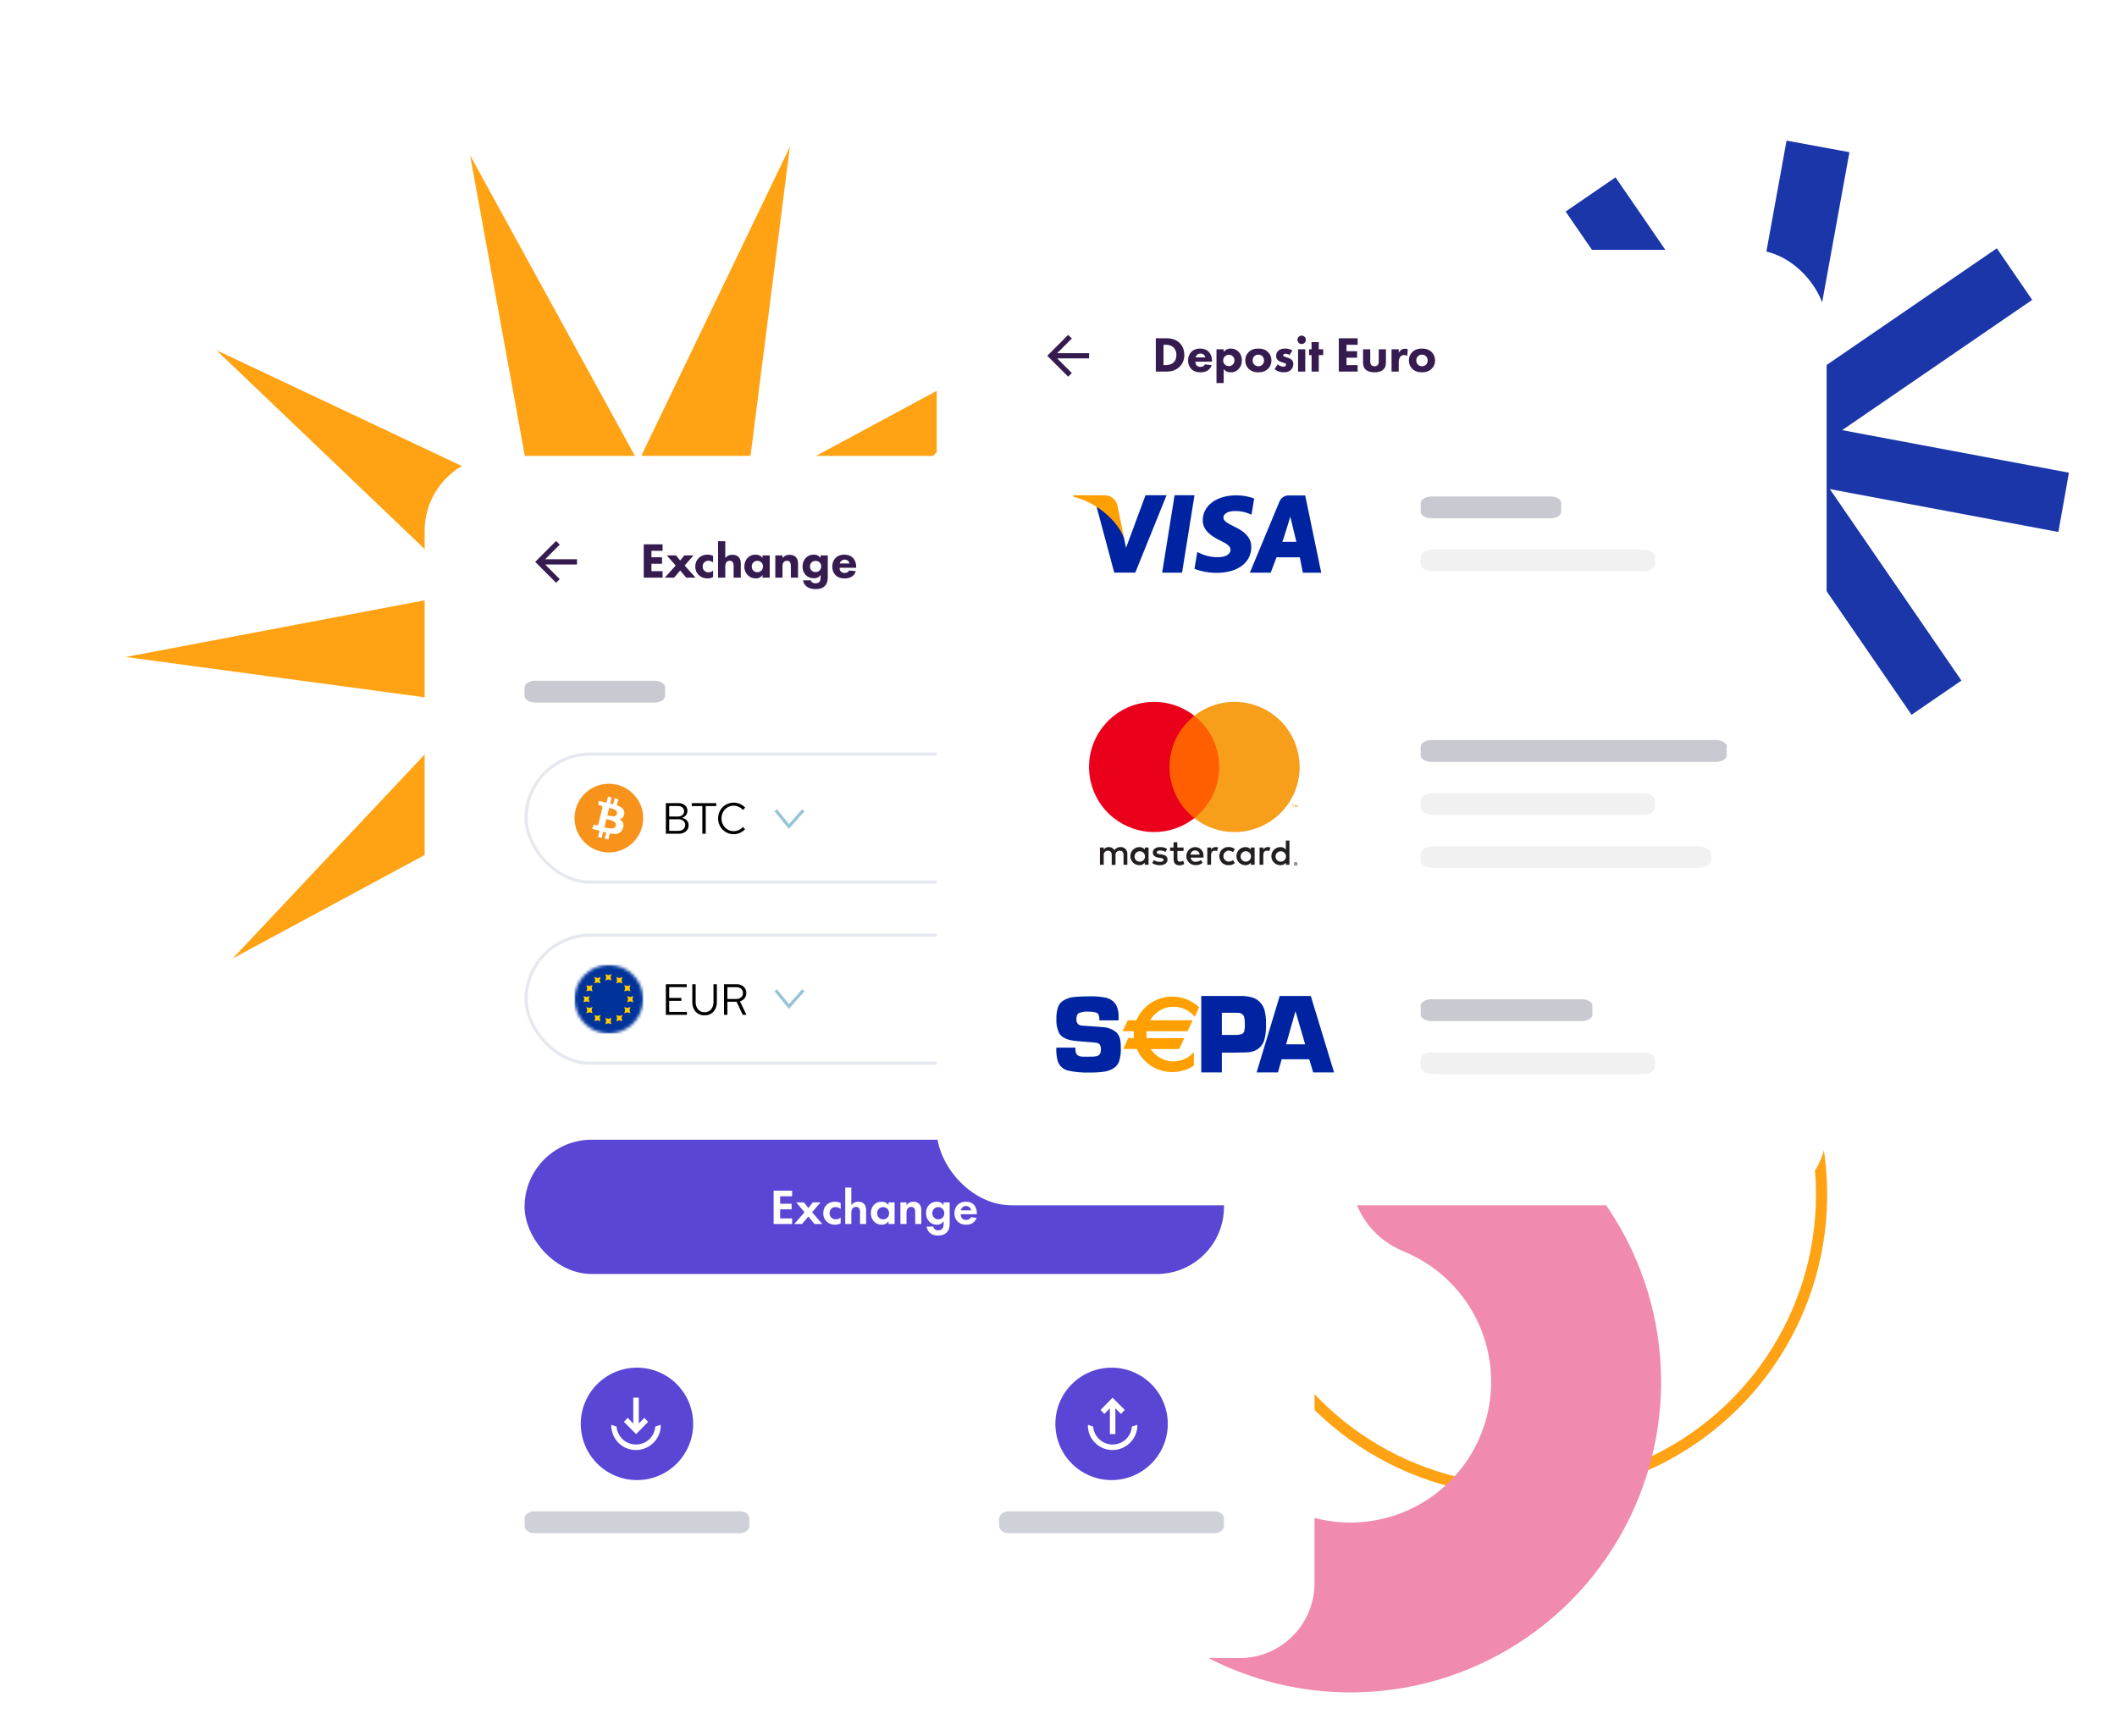 <svg width="678" height="556" viewBox="0 0 678 556" fill="none" xmlns="http://www.w3.org/2000/svg">
<path d="M392.019 382.189C391.941 401.289 397.528 419.984 408.074 435.91C418.62 451.835 433.651 464.276 451.267 471.66C468.883 479.044 488.292 481.038 507.042 477.392C525.791 473.745 543.038 464.621 556.603 451.173C570.167 437.726 579.44 420.558 583.248 401.84C587.056 383.123 585.229 363.697 577.997 346.018C570.766 328.339 558.455 313.201 542.621 302.519C526.787 291.836 508.141 286.088 489.041 286.001C476.354 285.945 463.781 288.389 452.039 293.193C440.297 297.997 429.616 305.067 420.607 313.999C411.597 322.931 404.435 333.55 399.53 345.25C394.625 356.95 392.073 369.502 392.019 382.189ZM581.594 382.954C581.521 401.349 575.994 419.309 565.714 434.563C555.433 449.817 540.86 461.679 523.837 468.651C506.814 475.622 488.106 477.389 470.079 473.727C452.052 470.066 435.516 461.141 422.562 448.082C409.607 435.022 400.816 418.414 397.301 400.358C393.785 382.302 395.703 363.609 402.812 346.644C409.92 329.678 421.9 315.201 437.237 305.044C452.573 294.887 470.578 289.506 488.972 289.581C513.636 289.682 537.25 299.576 554.619 317.087C571.989 334.597 581.692 358.29 581.594 382.954Z" fill="#FFA214"/>
<path d="M531.99 442.506C531.988 422.72 526.091 403.384 515.051 386.964C504.011 370.545 488.328 357.788 470.005 350.322C465.87 348.63 461.381 347.982 456.936 348.437C452.491 348.891 448.227 350.433 444.519 352.926C440.811 355.419 437.775 358.788 435.678 362.733C433.581 366.678 432.487 371.08 432.495 375.548C432.492 380.955 434.103 386.241 437.121 390.727C440.14 395.214 444.429 398.698 449.439 400.732C457.017 403.811 463.615 408.892 468.527 415.433C473.438 421.973 476.479 429.727 477.322 437.862C478.165 445.998 476.779 454.21 473.314 461.619C469.848 469.028 464.432 475.354 457.647 479.921C450.861 484.488 442.961 487.124 434.792 487.546C426.624 487.967 418.495 486.159 411.275 482.315C404.055 478.471 398.017 472.736 393.806 465.724C389.596 458.711 387.372 450.686 387.373 442.506L333 442.506C333 468.894 343.482 494.201 362.141 512.86C380.8 531.519 406.107 542.001 432.495 542.001C458.882 542.001 484.189 531.519 502.848 512.86C521.507 494.201 531.99 468.894 531.99 442.506Z" fill="#F08AAF"/>
<path d="M252.977 47.001L238.815 158.141L337.444 104.989L260.66 186.579L371.694 201.55L261.617 222.426L342.646 299.803L241.322 251.99L261.395 362.216L207.525 263.977L158.975 364.951L173.137 253.811L74.508 306.963L151.292 225.373L40.258 210.402L150.335 189.526L69.306 112.15L170.63 159.962L150.557 49.736L204.427 147.975L252.977 47.001Z" fill="#FFA214"/>
<path d="M592.31 48.739L572.174 45.031L537.281 236.899L557.417 240.607L592.31 48.739Z" fill="#1A36A9"/>
<path d="M662.607 151.383L470.416 115.337L467.031 134.32L659.222 170.366L662.607 151.383Z" fill="#1A36A9"/>
<path d="M639.508 79.526L478.706 189.756L490.038 206.262L650.84 96.031L639.508 79.526Z" fill="#1A36A9"/>
<path d="M517.391 56.792L501.416 67.748L612.203 228.91L628.178 217.955L517.391 56.792Z" fill="#1A36A9"/>
<g filter="url(#filter0_d_107_646)">
<rect x="136" y="146" width="285" height="385" rx="24" fill="white"/>
</g>
<mask id="mask0_107_646" style="mask-type:luminance" maskUnits="userSpaceOnUse" x="168" y="170" width="20" height="20">
<path d="M188 170H168V190H188V170Z" fill="white"/>
</mask>
<g mask="url(#mask0_107_646)">
<path fill-rule="evenodd" clip-rule="evenodd" d="M184.801 179.102H174.584L179.274 174.412L178.101 173.239L171.401 179.939L178.101 186.639L179.274 185.466L174.584 180.776H184.801V179.102Z" fill="#351B4F"/>
</g>
<path opacity="0.5" d="M209.538 218H171.462C169.55 218 168 218.94 168 220.1V222.9C168 224.06 169.55 225 171.462 225H209.538C211.45 225 213 224.06 213 222.9V220.1C213 218.94 211.45 218 209.538 218Z" fill="#9497A4"/>
<path d="M212.2 174.328V176.408H208.632V178.472H212.024V180.552H208.632V182.92H212.2V185H206.168V174.328H212.2ZM212.907 185L216.395 181.112L213.563 177.864H216.507L217.835 179.512L219.163 177.864H222.107L219.275 181.112L222.763 185H219.787L217.835 182.696L215.883 185H212.907ZM228.381 178.024V180.12C227.944 179.757 227.442 179.576 226.877 179.576C226.344 179.576 225.906 179.747 225.565 180.088C225.213 180.44 225.037 180.888 225.037 181.432C225.037 181.944 225.197 182.371 225.517 182.712C225.869 183.096 226.333 183.288 226.909 183.288C227.453 183.288 227.944 183.101 228.381 182.728V184.808C227.858 185.096 227.25 185.24 226.557 185.24C225.448 185.24 224.525 184.883 223.789 184.168C223.042 183.443 222.669 182.536 222.669 181.448C222.669 180.317 223.064 179.379 223.853 178.632C224.568 177.96 225.474 177.624 226.573 177.624C227.213 177.624 227.816 177.757 228.381 178.024ZM229.976 185V173.336H232.28V178.712C232.546 178.381 232.834 178.136 233.144 177.976C233.528 177.773 233.992 177.672 234.536 177.672C235.41 177.672 236.082 177.912 236.552 178.392C237.021 178.861 237.256 179.555 237.256 180.472V185H234.952V181.336C234.952 180.632 234.824 180.157 234.568 179.912C234.354 179.699 234.056 179.592 233.672 179.592C233.298 179.592 232.994 179.709 232.76 179.944C232.44 180.253 232.28 180.749 232.28 181.432V185H229.976ZM244.212 178.664V177.864H246.516V185H244.212V184.136C243.732 184.872 243.028 185.24 242.1 185.24C241.001 185.24 240.11 184.877 239.428 184.152C238.734 183.416 238.388 182.525 238.388 181.48C238.388 180.296 238.756 179.336 239.492 178.6C240.142 177.949 240.969 177.624 241.972 177.624C242.953 177.624 243.7 177.971 244.212 178.664ZM242.548 179.608C242.046 179.608 241.625 179.779 241.284 180.12C240.932 180.472 240.756 180.904 240.756 181.416C240.756 181.928 240.916 182.355 241.236 182.696C241.588 183.069 242.041 183.256 242.596 183.256C243.065 183.256 243.465 183.091 243.796 182.76C244.169 182.408 244.356 181.96 244.356 181.416C244.356 180.872 244.18 180.435 243.828 180.104C243.486 179.773 243.06 179.608 242.548 179.608ZM248.302 185V177.864H250.606V178.712C251.15 178.019 251.886 177.672 252.814 177.672C253.7 177.672 254.382 177.912 254.862 178.392C255.342 178.872 255.582 179.571 255.582 180.488V185H253.278V181.336C253.278 180.643 253.15 180.168 252.894 179.912C252.681 179.699 252.388 179.592 252.014 179.592C251.609 179.592 251.289 179.72 251.054 179.976C250.756 180.275 250.606 180.728 250.606 181.336V185H248.302ZM262.804 178.696V177.864H265.108V184.568C265.108 184.995 265.092 185.347 265.06 185.624C265.039 185.912 264.959 186.243 264.82 186.616C264.682 187 264.484 187.331 264.228 187.608C263.567 188.312 262.564 188.664 261.22 188.664C259.94 188.664 258.948 188.36 258.244 187.752C257.668 187.261 257.311 186.632 257.172 185.864H259.684C259.759 186.152 259.93 186.387 260.196 186.568C260.442 186.728 260.772 186.808 261.188 186.808C261.668 186.808 262.052 186.68 262.34 186.424C262.65 186.125 262.804 185.629 262.804 184.936V184.12C262.367 184.835 261.658 185.192 260.676 185.192C259.61 185.192 258.74 184.856 258.068 184.184C257.375 183.469 257.028 182.573 257.028 181.496C257.028 180.323 257.38 179.373 258.084 178.648C258.746 177.965 259.61 177.624 260.676 177.624C261.615 177.624 262.324 177.981 262.804 178.696ZM261.204 179.624C260.692 179.624 260.271 179.779 259.94 180.088C259.578 180.429 259.396 180.872 259.396 181.416C259.396 181.917 259.562 182.344 259.892 182.696C260.212 183.037 260.644 183.208 261.188 183.208C261.69 183.208 262.106 183.053 262.436 182.744C262.81 182.392 262.996 181.939 262.996 181.384C262.996 180.851 262.815 180.413 262.452 180.072C262.122 179.773 261.706 179.624 261.204 179.624ZM268.96 180.456H272.08C271.995 180.115 271.84 179.837 271.616 179.624C271.328 179.357 270.965 179.224 270.528 179.224C270.059 179.224 269.669 179.379 269.36 179.688C269.147 179.912 269.013 180.168 268.96 180.456ZM274.208 181.592V181.832H268.88C268.88 182.323 269.024 182.728 269.312 183.048C269.589 183.347 269.984 183.496 270.496 183.496C270.88 183.496 271.189 183.427 271.424 183.288C271.605 183.192 271.771 182.995 271.92 182.696L274.096 182.92C273.851 183.699 273.392 184.296 272.72 184.712C272.133 185.064 271.381 185.24 270.464 185.24C269.248 185.24 268.299 184.899 267.616 184.216C266.901 183.501 266.544 182.584 266.544 181.464C266.544 180.333 266.907 179.395 267.632 178.648C268.315 177.965 269.227 177.624 270.368 177.624C271.573 177.624 272.517 177.981 273.2 178.696C273.872 179.411 274.208 180.376 274.208 181.592Z" fill="#351B4F"/>
<path d="M213.246 257.2H217.208C217.983 257.16 218.746 257.401 219.357 257.879C219.62 258.1 219.828 258.379 219.967 258.693C220.106 259.007 220.171 259.349 220.157 259.692C220.167 260.195 220.001 260.685 219.688 261.078C219.363 261.476 218.922 261.764 218.426 261.9C219.015 262.019 219.553 262.317 219.966 262.754C220.348 263.171 220.554 263.719 220.54 264.284C220.552 264.657 220.48 265.027 220.329 265.368C220.177 265.709 219.95 266.011 219.665 266.251C219.014 266.773 218.195 267.04 217.362 267H213.246V257.2ZM217.124 258.124H214.324V261.484H217.124C217.638 261.509 218.144 261.344 218.545 261.022C218.722 260.873 218.862 260.685 218.955 260.473C219.049 260.261 219.093 260.031 219.084 259.8C219.092 259.569 219.048 259.34 218.954 259.129C218.861 258.918 218.721 258.731 218.545 258.582C218.143 258.261 217.638 258.098 217.124 258.124ZM217.25 266.076C217.828 266.106 218.396 265.924 218.85 265.565C219.046 265.4 219.202 265.193 219.306 264.959C219.41 264.725 219.459 264.47 219.45 264.214C219.459 263.959 219.41 263.705 219.306 263.473C219.202 263.24 219.046 263.034 218.85 262.87C218.394 262.516 217.826 262.339 217.25 262.37H214.324V266.08L217.25 266.076ZM221.55 258.152V257.2H229.39V258.152H226.014V267H224.936V258.152H221.55ZM234.988 266.174C235.548 266.174 236.102 266.055 236.612 265.824C237.122 265.6 237.573 265.26 237.928 264.83L238.628 265.544C238.161 266.051 237.593 266.456 236.962 266.734C236.332 267.013 235.651 267.156 234.962 267.154C234.286 267.159 233.616 267.022 232.995 266.754C232.403 266.501 231.865 266.135 231.413 265.676C230.964 265.215 230.607 264.672 230.363 264.076C230.103 263.45 229.972 262.778 229.976 262.1C229.972 261.421 230.103 260.747 230.361 260.119C230.604 259.518 230.964 258.971 231.418 258.509C231.871 258.053 232.408 257.689 233 257.438C233.619 257.174 234.287 257.041 234.96 257.046C235.662 257.043 236.356 257.186 237 257.466C237.631 257.737 238.195 258.143 238.652 258.656L237.938 259.398C237.572 258.967 237.115 258.623 236.6 258.39C236.087 258.152 235.528 258.027 234.962 258.026C234.432 258.022 233.907 258.129 233.422 258.341C232.958 258.543 232.539 258.836 232.19 259.202C231.836 259.579 231.557 260.019 231.369 260.5C231.167 261.009 231.065 261.552 231.069 262.1C231.065 262.648 231.167 263.191 231.369 263.7C231.557 264.182 231.835 264.623 232.188 265C232.539 265.368 232.96 265.661 233.427 265.861C233.92 266.073 234.452 266.179 234.988 266.174Z" fill="black"/>
<path d="M195 273C201.075 273 206 268.075 206 262C206 255.925 201.075 251 195 251C188.925 251 184 255.925 184 262C184 268.075 188.925 273 195 273Z" fill="#F7931A"/>
<path d="M194.833 268.858L193.65 268.558L194.132 266.608C193.791 266.523 193.483 266.443 193.189 266.362L192.703 268.32L191.521 268.02L192.008 266.036L191.872 266.001L191.708 265.958H191.701L191.601 265.932C191.457 265.894 191.309 265.855 191.162 265.819L189.622 265.432L190.209 264.069L190.244 264.078C190.89 264.25 191.044 264.286 191.067 264.286C191.109 264.3 191.153 264.308 191.198 264.308C191.289 264.308 191.379 264.279 191.452 264.225C191.526 264.171 191.581 264.095 191.609 264.008L192.383 260.885L192.508 260.917C192.469 260.901 192.429 260.888 192.388 260.877L192.94 258.647C192.956 258.482 192.908 258.318 192.805 258.188C192.702 258.059 192.552 257.975 192.388 257.954C192.388 257.939 191.824 257.807 191.528 257.739L191.843 256.466L193.475 256.876V256.882C193.675 256.934 193.875 256.982 194.075 257.028L194.229 257.064L194.715 255.108L195.897 255.408L195.421 257.326L195.507 257.345L195.538 257.352C195.812 257.416 196.095 257.481 196.369 257.552L196.841 255.652L198.025 255.952L197.54 257.909C199.34 258.535 200.098 259.409 199.913 260.649C199.889 261.066 199.728 261.464 199.455 261.78C199.182 262.096 198.812 262.313 198.403 262.397C198.898 262.62 199.299 263.009 199.537 263.497C199.752 264.078 199.735 264.719 199.49 265.287C199.33 265.845 198.98 266.329 198.499 266.654C198.019 266.979 197.439 267.125 196.862 267.066C196.342 267.057 195.824 267 195.315 266.895L194.825 268.87L194.833 268.858ZM194.224 262.311L193.574 264.933L193.806 264.994C194.442 265.185 195.098 265.298 195.761 265.329C196.583 265.329 197.073 265.035 197.216 264.454C197.256 264.312 197.267 264.164 197.247 264.018C197.227 263.871 197.177 263.731 197.101 263.605C196.642 262.856 195.257 262.545 194.513 262.377C194.402 262.353 194.304 262.331 194.224 262.311ZM195.11 258.732L194.521 261.11L194.715 261.161C195.227 261.318 195.757 261.409 196.292 261.433C197.014 261.433 197.449 261.158 197.583 260.616C197.621 260.483 197.631 260.343 197.613 260.205C197.595 260.067 197.548 259.935 197.477 259.816C197.083 259.176 195.957 258.926 195.352 258.792C195.258 258.767 195.177 258.749 195.11 258.732Z" fill="white"/>
<path d="M257.279 259.5L252.67 264.684L248.423 259.5" stroke="#97C5D3"/>
<rect x="168.5" y="241.5" width="223" height="41" rx="20.5" stroke="#E6E8F0"/>
<rect x="168.5" y="299.5" width="223" height="41" rx="20.5" stroke="#E6E8F0"/>
<path d="M213.246 325V315.2H219.938V316.138H214.324V319.582H218.216V320.52H214.324V324.062H219.994V325H213.246ZM229.584 320.856C229.642 321.998 229.259 323.118 228.513 323.985C228.149 324.375 227.704 324.682 227.21 324.883C226.715 325.085 226.183 325.178 225.65 325.154C225.116 325.179 224.583 325.088 224.088 324.888C223.592 324.687 223.146 324.381 222.78 323.992C222.036 323.122 221.656 321.999 221.716 320.856V315.2H222.794V320.856C222.751 321.726 223.028 322.583 223.571 323.264C223.826 323.563 224.146 323.8 224.506 323.958C224.866 324.115 225.257 324.189 225.65 324.174C226.043 324.189 226.434 324.115 226.794 323.958C227.154 323.8 227.474 323.563 227.729 323.264C228.272 322.583 228.549 321.726 228.506 320.856V315.2H229.584V320.856ZM231.88 325V315.2H235.9C236.726 315.162 237.536 315.443 238.161 315.984C238.444 316.242 238.668 316.558 238.817 316.911C238.966 317.264 239.036 317.645 239.022 318.028C239.034 318.632 238.838 319.223 238.467 319.7C238.089 320.178 237.565 320.519 236.976 320.673L239.062 325H237.872L235.884 320.814H232.958V325H231.88ZM235.814 316.152H232.958V319.918H235.814C236.376 319.946 236.929 319.761 237.361 319.4C237.552 319.23 237.703 319.021 237.803 318.786C237.904 318.551 237.951 318.297 237.942 318.042C237.952 317.785 237.905 317.528 237.805 317.291C237.704 317.054 237.553 316.842 237.361 316.67C236.929 316.309 236.376 316.124 235.814 316.152Z" fill="black"/>
<path d="M257.279 317.15L252.67 322.334L248.423 317.15" stroke="#97C5D3"/>
<mask id="mask1_107_646" style="mask-type:luminance" maskUnits="userSpaceOnUse" x="184" y="309" width="22" height="22">
<path d="M195 331C201.075 331 206 326.075 206 320C206 313.925 201.075 309 195 309C188.925 309 184 313.925 184 320C184 326.075 188.925 331 195 331Z" fill="white"/>
</mask>
<g mask="url(#mask1_107_646)">
<path d="M206 309H184V331H206V309Z" fill="url(#paint0_linear_107_646)"/>
<path d="M206 309H184V331H206V309Z" fill="url(#paint1_linear_107_646)"/>
<path d="M194.85 313.687L193.862 313.974L194.149 312.986L193.862 311.998L194.85 312.285L195.838 311.998L195.551 312.986L195.838 313.974L194.85 313.687ZM194.85 327.694L193.862 327.981L194.149 326.994L193.862 326.006L194.85 326.293L195.838 326.006L195.551 326.994L195.838 327.981L194.85 327.694ZM201.85 320.694L200.862 320.981L201.149 319.993L200.862 319.005L201.85 319.292L202.837 319.005L202.55 319.993L202.837 320.981L201.85 320.694ZM187.843 320.694L186.855 320.981L187.142 319.993L186.855 319.005L187.843 319.292L188.831 319.005L188.544 319.993L188.831 320.981L187.843 320.694ZM200.912 317.194L199.924 317.481L200.211 316.493L199.924 315.505L200.912 315.792L201.9 315.505L201.613 316.493L201.9 317.481L200.912 317.194ZM188.782 324.194L187.794 324.481L188.081 323.493L187.797 322.509L188.785 322.796L189.769 322.509L189.482 323.497L189.769 324.485L188.782 324.194ZM198.349 314.627L197.369 314.909L197.656 313.921L197.369 312.937L198.357 313.224L199.345 312.937L199.058 313.925L199.345 314.913L198.349 314.627ZM191.349 326.757L190.361 327.044L190.648 326.056L190.361 325.068L191.349 325.355L192.337 325.068L192.05 326.056L192.337 327.044L191.349 326.757ZM200.916 324.194L199.928 324.481L200.215 323.493L199.928 322.505L200.916 322.792L201.904 322.505L201.617 323.493L201.904 324.481L200.916 324.194ZM188.786 317.194L187.798 317.481L188.085 316.493L187.798 315.505L188.786 315.792L189.769 315.501L189.482 316.489L189.769 317.477L188.786 317.194ZM198.353 326.761L197.365 327.048L197.652 326.06L197.365 325.072L198.353 325.359L199.341 325.072L199.054 326.06L199.341 327.048L198.353 326.761ZM191.353 314.631L190.361 314.909L190.648 313.921L190.361 312.933L191.349 313.22L192.337 312.933L192.05 313.921L192.337 314.909L191.353 314.631Z" fill="url(#paint2_linear_107_646)"/>
</g>
<path opacity="0.2" d="M237 484H171C169.343 484 168 485.045 168 486.333V488.667C168 489.955 169.343 491 171 491H237C238.657 491 240 489.955 240 488.667V486.333C240 485.045 238.657 484 237 484Z" fill="#121B45"/>
<path opacity="0.2" d="M389 484H323C321.343 484 320 485.045 320 486.333V488.667C320 489.955 321.343 491 323 491H389C390.657 491 392 489.955 392 488.667V486.333C392 485.045 390.657 484 389 484Z" fill="#121B45"/>
<path d="M204 474C213.941 474 222 465.941 222 456C222 446.059 213.941 438 204 438C194.059 438 186 446.059 186 456C186 465.941 194.059 474 204 474Z" fill="#5946D5"/>
<mask id="mask2_107_646" style="mask-type:luminance" maskUnits="userSpaceOnUse" x="195" y="447" width="18" height="18">
<path d="M213 447H195V465H213V447Z" fill="white"/>
</mask>
<g mask="url(#mask2_107_646)">
<path d="M203.696 464.373C201.74 464.388 199.849 463.674 198.392 462.371C196.934 461.067 196.014 459.267 195.811 457.322C195.811 457.31 195.702 456.344 195.811 456.301L197.46 456.881C197.589 458.445 198.303 459.902 199.458 460.964C200.613 462.025 202.126 462.613 203.695 462.61C205.256 462.615 206.761 462.026 207.904 460.962C209.047 459.898 209.742 458.439 209.848 456.881L211.578 456.301C211.621 456.64 211.621 456.983 211.578 457.322C211.354 459.254 210.43 461.038 208.982 462.337C207.534 463.636 205.66 464.36 203.715 464.373H203.696ZM199.821 455.354L201.032 454.077L202.814 455.885V447.615H204.577V455.885L206.363 454.077L207.574 455.354L203.716 459.277L199.821 455.354Z" fill="white"/>
</g>
<path d="M356 474C365.941 474 374 465.941 374 456C374 446.059 365.941 438 356 438C346.059 438 338 446.059 338 456C338 465.941 346.059 474 356 474Z" fill="#5946D5"/>
<mask id="mask3_107_646" style="mask-type:luminance" maskUnits="userSpaceOnUse" x="347" y="447" width="18" height="18">
<path d="M365 447H347V465H365V447Z" fill="white"/>
</mask>
<g mask="url(#mask3_107_646)">
<path d="M356.335 464.373C354.379 464.388 352.488 463.674 351.031 462.371C349.573 461.067 348.653 459.267 348.45 457.322C348.45 457.31 348.341 456.344 348.45 456.301L350.099 456.881C350.228 458.445 350.942 459.902 352.097 460.964C353.252 462.025 354.765 462.613 356.334 462.61C357.895 462.615 359.4 462.026 360.543 460.962C361.686 459.898 362.381 458.439 362.487 456.881L364.217 456.301C364.26 456.64 364.26 456.983 364.217 457.322C363.993 459.254 363.069 461.038 361.621 462.337C360.173 463.636 358.299 464.36 356.354 464.373H356.335ZM355.454 459.273V451.008L353.671 452.815L352.46 451.538L356.315 447.615L360.215 451.538L359.002 452.815L357.216 451.008V459.278L355.454 459.273Z" fill="white"/>
</g>
<rect x="169" y="366" width="222" height="41" rx="20.5" fill="#5946D5"/>
<path d="M253.691 381.328V383.12H249.851V385.504H253.531V387.296H249.851V390.208H253.691V392H247.771V381.328H253.691ZM254.368 392L257.664 388.224L255.008 385.072H257.472L258.88 386.864L260.32 385.072H262.784L260.08 388.224L263.36 392H260.864L258.88 389.584L256.864 392H254.368ZM269.23 385.264V387.184C268.793 386.779 268.259 386.576 267.63 386.576C267.011 386.576 266.531 386.768 266.19 387.152C265.849 387.525 265.678 387.984 265.678 388.528C265.678 389.093 265.865 389.563 266.238 389.936C266.622 390.309 267.107 390.496 267.694 390.496C268.27 390.496 268.782 390.293 269.23 389.888V391.792C268.654 392.08 268.057 392.224 267.438 392.224C266.361 392.224 265.47 391.888 264.766 391.216C264.03 390.523 263.662 389.637 263.662 388.56C263.662 387.387 264.062 386.448 264.862 385.744C265.534 385.147 266.366 384.848 267.358 384.848C268.03 384.848 268.654 384.987 269.23 385.264ZM270.701 392V380.336H272.653V385.968C273.187 385.221 273.901 384.848 274.797 384.848C275.704 384.848 276.387 385.131 276.845 385.696C277.208 386.144 277.389 386.795 277.389 387.648V392H275.437V388.224C275.437 387.573 275.315 387.12 275.069 386.864C274.845 386.629 274.541 386.512 274.157 386.512C273.624 386.512 273.224 386.715 272.957 387.12C272.755 387.44 272.653 387.888 272.653 388.464V392H270.701ZM284.56 385.968V385.072H286.512V392H284.56V391.104C284.038 391.851 283.328 392.224 282.432 392.224C281.387 392.224 280.534 391.867 279.872 391.152C279.222 390.437 278.896 389.563 278.896 388.528C278.896 387.483 279.216 386.608 279.856 385.904C280.496 385.2 281.323 384.848 282.336 384.848C283.339 384.848 284.08 385.221 284.56 385.968ZM284.208 387.136C283.846 386.763 283.387 386.576 282.832 386.576C282.278 386.576 281.819 386.763 281.456 387.136C281.094 387.509 280.912 387.973 280.912 388.528C280.912 389.083 281.094 389.552 281.456 389.936C281.819 390.309 282.278 390.496 282.832 390.496C283.387 390.496 283.846 390.309 284.208 389.936C284.571 389.552 284.752 389.083 284.752 388.528C284.752 387.973 284.571 387.509 284.208 387.136ZM288.373 392V385.072H290.325V385.968C290.859 385.221 291.573 384.848 292.469 384.848C293.376 384.848 294.059 385.131 294.517 385.696C294.88 386.144 295.061 386.795 295.061 387.648V392H293.109V388.224C293.109 387.573 292.987 387.12 292.741 386.864C292.517 386.629 292.213 386.512 291.829 386.512C291.296 386.512 290.896 386.715 290.629 387.12C290.427 387.44 290.325 387.888 290.325 388.464V392H288.373ZM302.2 385.968V385.072H304.152V391.68C304.152 392.331 304.088 392.896 303.96 393.376C303.843 393.867 303.587 394.309 303.192 394.704C302.542 395.355 301.63 395.68 300.456 395.68C299.326 395.68 298.462 395.413 297.864 394.88C297.299 394.4 296.926 393.712 296.744 392.816H298.856C298.942 393.168 299.102 393.445 299.336 393.648C299.603 393.893 299.998 394.016 300.52 394.016C301 394.016 301.395 393.872 301.704 393.584C302.035 393.264 302.2 392.752 302.2 392.048V391.072C301.699 391.84 300.99 392.224 300.072 392.224C299.112 392.224 298.312 391.909 297.672 391.28C296.936 390.544 296.568 389.627 296.568 388.528C296.568 387.387 296.926 386.469 297.64 385.776C298.28 385.157 299.075 384.848 300.024 384.848C300.984 384.848 301.71 385.221 302.2 385.968ZM300.504 386.576C299.982 386.576 299.55 386.736 299.208 387.056C298.792 387.429 298.584 387.92 298.584 388.528C298.584 389.072 298.755 389.525 299.096 389.888C299.47 390.293 299.939 390.496 300.504 390.496C301.016 390.496 301.448 390.336 301.8 390.016C302.216 389.632 302.424 389.136 302.424 388.528C302.424 387.995 302.238 387.531 301.864 387.136C301.502 386.763 301.048 386.576 300.504 386.576ZM311.022 389.776L312.814 390.064C312.739 390.256 312.638 390.448 312.51 390.64C312.393 390.821 312.206 391.051 311.95 391.328C311.694 391.595 311.347 391.813 310.91 391.984C310.473 392.144 309.971 392.224 309.406 392.224C308.318 392.224 307.433 391.899 306.75 391.248C306.025 390.565 305.662 389.664 305.662 388.544C305.662 387.435 306.014 386.528 306.718 385.824C307.379 385.173 308.249 384.848 309.326 384.848C310.499 384.848 311.401 385.227 312.03 385.984C312.585 386.645 312.862 387.552 312.862 388.704V388.864H307.678C307.678 389.333 307.79 389.723 308.014 390.032C308.334 390.469 308.798 390.688 309.406 390.688C310.131 390.688 310.67 390.384 311.022 389.776ZM307.742 387.616H311.022C310.947 387.168 310.75 386.827 310.43 386.592C310.121 386.347 309.769 386.224 309.374 386.224C308.99 386.224 308.638 386.347 308.318 386.592C308.009 386.837 307.817 387.179 307.742 387.616Z" fill="white"/>
<rect x="169" y="366" width="222" height="41" rx="20.5" stroke="#5946D5" stroke-width="2"/>
<g filter="url(#filter1_d_107_646)">
<rect x="300" y="80" width="285" height="306" rx="24" fill="white"/>
</g>
<mask id="mask4_107_646" style="mask-type:luminance" maskUnits="userSpaceOnUse" x="332" y="104" width="20" height="20">
<path d="M352 104H332V124H352V104Z" fill="white"/>
</mask>
<g mask="url(#mask4_107_646)">
<path fill-rule="evenodd" clip-rule="evenodd" d="M348.801 113.102H338.584L343.274 108.412L342.101 107.239L335.401 113.939L342.101 120.639L343.274 119.466L338.584 114.776H348.801V113.102Z" fill="#351B4F"/>
</g>
<path opacity="0.5" d="M496.538 159H458.462C456.55 159 455 159.94 455 161.1V163.9C455 165.06 456.55 166 458.462 166H496.538C498.45 166 500 165.06 500 163.9V161.1C500 159.94 498.45 159 496.538 159Z" fill="#9497A4"/>
<path opacity="0.2" d="M526.311 176H458.689C456.651 176 455 177.045 455 178.333V180.667C455 181.955 456.651 183 458.689 183H526.311C528.349 183 530 181.955 530 180.667V178.333C530 177.045 528.349 176 526.311 176Z" fill="#BABBBF"/>
<path opacity="0.5" d="M549.541 237H458.459C456.549 237 455 237.94 455 239.1V241.9C455 243.06 456.549 244 458.459 244H549.541C551.451 244 553 243.06 553 241.9V239.1C553 237.94 551.451 237 549.541 237Z" fill="#9497A4"/>
<path opacity="0.2" d="M526.311 254H458.689C456.651 254 455 255.045 455 256.333V258.667C455 259.955 456.651 261 458.689 261H526.311C528.349 261 530 259.955 530 258.667V256.333C530 255.045 528.349 254 526.311 254Z" fill="#BABBBF"/>
<path opacity="0.2" d="M543.426 271H459.574C457.048 271 455 272.045 455 273.333V275.667C455 276.955 457.048 278 459.574 278H543.426C545.952 278 548 276.955 548 275.667V273.333C548 272.045 545.952 271 543.426 271Z" fill="#BABBBF"/>
<path opacity="0.5" d="M506.562 320H458.438C456.539 320 455 320.94 455 322.1V324.9C455 326.06 456.539 327 458.438 327H506.562C508.461 327 510 326.06 510 324.9V322.1C510 320.94 508.461 320 506.562 320Z" fill="#9497A4"/>
<path opacity="0.2" d="M526.311 337H458.689C456.651 337 455 338.045 455 339.333V341.667C455 342.955 456.651 344 458.689 344H526.311C528.349 344 530 342.955 530 341.667V339.333C530 338.045 528.349 337 526.311 337Z" fill="#BABBBF"/>
<path d="M361.049 276.954V273.479C361.087 272.933 360.907 272.395 360.548 271.983C360.189 271.57 359.681 271.317 359.135 271.279C359.047 271.273 358.959 271.273 358.871 271.279C358.488 271.254 358.106 271.332 357.764 271.505C357.422 271.678 357.132 271.94 356.926 272.263C356.738 271.949 356.468 271.693 356.146 271.519C355.824 271.346 355.461 271.263 355.096 271.279C354.778 271.263 354.461 271.33 354.176 271.475C353.892 271.619 353.65 271.835 353.475 272.101V271.418H352.275V276.954H353.491V273.908C353.445 273.567 353.536 273.222 353.744 272.948C353.952 272.674 354.26 272.494 354.601 272.447C354.682 272.436 354.764 272.433 354.846 272.437C355.646 272.437 356.046 272.959 356.046 273.896V276.977H357.259V273.908C357.236 273.738 357.248 273.566 357.292 273.401C357.336 273.235 357.412 273.08 357.517 272.944C357.621 272.809 357.751 272.695 357.899 272.61C358.048 272.524 358.211 272.469 358.381 272.447C358.458 272.437 358.536 272.434 358.614 272.437C359.436 272.437 359.831 272.959 359.831 273.896V276.977L361.049 276.954ZM379.041 271.418H377.059V269.739H375.842V271.418H374.742V272.518H375.865V275.066C375.865 276.352 376.365 277.117 377.787 277.117C378.319 277.119 378.841 276.97 379.293 276.688L378.946 275.658C378.623 275.85 378.256 275.958 377.88 275.97C377.301 275.97 377.08 275.599 377.08 275.044V272.519H379.049L379.041 271.418ZM389.314 271.279C389.02 271.27 388.73 271.341 388.473 271.484C388.217 271.626 388.003 271.835 387.855 272.089V271.417H386.659V276.953H387.859V273.853C387.859 272.938 388.252 272.429 389.017 272.429C389.275 272.425 389.531 272.473 389.77 272.568L390.14 271.41C389.865 271.311 389.575 271.26 389.283 271.259L389.314 271.279ZM373.784 271.857C373.102 271.452 372.319 271.251 371.526 271.279C370.126 271.279 369.209 271.951 369.209 273.051C369.209 273.951 369.881 274.51 371.12 274.684L371.699 274.765C372.359 274.857 372.672 275.032 372.672 275.344C372.672 275.772 372.232 276.016 371.41 276.016C370.749 276.035 370.1 275.831 369.569 275.437L368.99 276.375C369.693 276.865 370.534 277.117 371.39 277.093C372.99 277.093 373.914 276.34 373.914 275.287C373.914 274.234 373.185 273.804 371.98 273.631L371.401 273.55C370.879 273.48 370.463 273.376 370.463 273.006C370.463 272.636 370.857 272.357 371.517 272.357C372.127 272.364 372.725 272.528 373.254 272.832L373.784 271.857ZM406.045 271.279C405.751 271.27 405.461 271.341 405.204 271.483C404.947 271.626 404.734 271.835 404.586 272.089V271.417H403.393V276.953H404.593V273.853C404.593 272.938 404.986 272.429 405.751 272.429C406.009 272.425 406.265 272.473 406.504 272.568L406.875 271.41C406.6 271.311 406.31 271.26 406.018 271.259L406.045 271.279ZM390.525 274.179C390.498 274.92 390.766 275.642 391.271 276.186C391.776 276.73 392.476 277.051 393.217 277.079C393.305 277.079 393.391 277.079 393.478 277.079C394.201 277.115 394.912 276.88 395.47 276.419L394.891 275.446C394.475 275.765 393.967 275.94 393.443 275.946C392.973 275.908 392.537 275.685 392.232 275.326C391.927 274.967 391.776 274.501 391.814 274.031C391.848 273.61 392.031 273.216 392.329 272.917C392.628 272.619 393.022 272.436 393.443 272.402C393.967 272.408 394.475 272.584 394.891 272.902L395.47 271.929C394.912 271.467 394.201 271.232 393.478 271.269C392.738 271.228 392.011 271.482 391.458 271.976C390.905 272.47 390.57 273.163 390.527 273.903C390.522 273.991 390.521 274.077 390.527 274.164L390.525 274.179ZM401.806 274.179V271.423H400.606V272.095C400.402 271.832 400.137 271.621 399.835 271.48C399.533 271.339 399.202 271.272 398.869 271.285C398.1 271.285 397.362 271.591 396.818 272.134C396.275 272.678 395.969 273.416 395.969 274.185C395.969 274.954 396.275 275.692 396.818 276.236C397.362 276.779 398.1 277.085 398.869 277.085C399.202 277.097 399.533 277.031 399.835 276.89C400.137 276.749 400.402 276.538 400.606 276.275V276.947H401.806V274.179ZM397.324 274.179C397.337 273.96 397.393 273.745 397.489 273.547C397.585 273.349 397.719 273.172 397.883 273.026C398.047 272.88 398.239 272.768 398.446 272.696C398.654 272.624 398.874 272.594 399.093 272.607C399.534 272.635 399.946 272.836 400.24 273.166C400.533 273.497 400.684 273.93 400.659 274.371C400.634 274.796 400.448 275.195 400.14 275.487C399.831 275.78 399.422 275.944 398.997 275.946C398.779 275.949 398.562 275.909 398.359 275.828C398.156 275.747 397.972 275.627 397.815 275.474C397.659 275.322 397.534 275.14 397.448 274.94C397.362 274.739 397.317 274.523 397.314 274.305C397.318 274.261 397.319 274.217 397.322 274.174L397.324 274.179ZM382.789 271.279C382.409 271.284 382.033 271.364 381.684 271.514C381.334 271.665 381.018 271.882 380.753 272.155C380.488 272.428 380.279 272.75 380.138 273.104C379.998 273.457 379.928 273.835 379.934 274.215C379.946 274.983 380.262 275.714 380.812 276.249C381.362 276.784 382.102 277.08 382.87 277.07C383.704 277.113 384.523 276.845 385.17 276.317L384.591 275.425C384.134 275.791 383.568 275.995 382.982 276.004C382.584 276.038 382.188 275.916 381.879 275.663C381.57 275.41 381.371 275.046 381.326 274.649H385.437V274.186C385.475 273.819 385.435 273.448 385.32 273.097C385.205 272.746 385.017 272.423 384.769 272.15C384.521 271.876 384.218 271.658 383.88 271.509C383.543 271.36 383.177 271.284 382.808 271.286L382.789 271.279ZM382.789 272.355C383.153 272.348 383.504 272.485 383.767 272.737C384.029 272.989 384.181 273.334 384.189 273.698H381.289C381.31 273.326 381.476 272.977 381.751 272.726C382.026 272.475 382.388 272.341 382.76 272.354L382.789 272.355ZM412.965 274.185V269.194H411.807V272.094C411.603 271.831 411.338 271.62 411.036 271.479C410.734 271.338 410.403 271.271 410.07 271.284C409.301 271.284 408.563 271.59 408.019 272.133C407.476 272.677 407.17 273.415 407.17 274.184C407.17 274.953 407.476 275.691 408.019 276.235C408.563 276.778 409.301 277.084 410.07 277.084C410.403 277.096 410.734 277.03 411.036 276.889C411.338 276.748 411.603 276.537 411.807 276.274V276.946H412.959L412.965 274.185ZM414.974 276.148C415.049 276.147 415.124 276.161 415.194 276.189C415.26 276.216 415.321 276.255 415.373 276.305C415.424 276.355 415.466 276.414 415.495 276.479C415.525 276.547 415.54 276.62 415.54 276.693C415.54 276.767 415.525 276.84 415.495 276.908C415.466 276.973 415.424 277.032 415.373 277.082C415.321 277.131 415.26 277.17 415.194 277.197C415.125 277.228 415.05 277.244 414.974 277.244C414.864 277.243 414.757 277.211 414.664 277.151C414.572 277.092 414.498 277.008 414.452 276.908C414.423 276.84 414.408 276.767 414.408 276.693C414.408 276.62 414.423 276.547 414.452 276.479C414.482 276.414 414.523 276.355 414.574 276.305C414.626 276.256 414.687 276.216 414.753 276.189C414.829 276.159 414.91 276.145 414.991 276.148H414.974ZM414.974 277.127C415.032 277.127 415.089 277.115 415.142 277.092C415.192 277.07 415.237 277.039 415.275 277C415.347 276.921 415.387 276.818 415.387 276.71C415.387 276.603 415.347 276.5 415.275 276.421C415.237 276.382 415.192 276.351 415.142 276.329C415.089 276.306 415.032 276.294 414.974 276.294C414.916 276.294 414.859 276.306 414.806 276.329C414.754 276.35 414.707 276.381 414.667 276.421C414.595 276.5 414.555 276.603 414.555 276.71C414.555 276.818 414.595 276.921 414.667 277C414.707 277.039 414.754 277.071 414.806 277.092C414.864 277.117 414.928 277.129 414.991 277.127H414.974ZM415.009 276.438C415.063 276.436 415.116 276.452 415.159 276.484C415.177 276.499 415.191 276.517 415.2 276.539C415.209 276.56 415.213 276.583 415.211 276.606C415.211 276.625 415.208 276.643 415.201 276.66C415.194 276.677 415.183 276.693 415.17 276.706C415.137 276.736 415.094 276.755 415.049 276.758L415.217 276.949H415.083L414.927 276.758H414.874V276.949H414.764V276.439L415.009 276.438ZM414.882 276.538V276.677H415.009C415.032 276.683 415.055 276.683 415.078 276.677C415.082 276.669 415.084 276.66 415.084 276.651C415.084 276.642 415.082 276.633 415.078 276.625C415.082 276.617 415.085 276.608 415.085 276.598C415.085 276.589 415.082 276.58 415.078 276.572C415.055 276.566 415.032 276.566 415.009 276.572L414.882 276.538ZM408.512 274.187C408.525 273.968 408.581 273.753 408.677 273.555C408.772 273.357 408.906 273.18 409.071 273.034C409.235 272.888 409.426 272.776 409.634 272.704C409.842 272.632 410.062 272.602 410.281 272.615C410.5 272.628 410.715 272.684 410.913 272.78C411.111 272.876 411.288 273.01 411.434 273.174C411.58 273.338 411.692 273.529 411.764 273.737C411.836 273.945 411.866 274.165 411.853 274.384C411.828 274.808 411.642 275.208 411.333 275.5C411.025 275.793 410.616 275.957 410.191 275.959C409.973 275.962 409.756 275.921 409.553 275.841C409.351 275.76 409.166 275.639 409.01 275.487C408.853 275.335 408.729 275.153 408.643 274.952C408.556 274.752 408.511 274.536 408.508 274.318C408.506 274.273 408.507 274.23 408.51 274.185L408.512 274.187ZM367.844 274.187V271.419H366.644V272.091C366.44 271.828 366.175 271.617 365.873 271.476C365.571 271.335 365.24 271.268 364.907 271.281C364.138 271.281 363.4 271.587 362.856 272.13C362.313 272.674 362.007 273.412 362.007 274.181C362.007 274.95 362.313 275.688 362.856 276.232C363.4 276.775 364.138 277.081 364.907 277.081C365.24 277.093 365.571 277.027 365.873 276.886C366.175 276.745 366.44 276.534 366.644 276.271V276.943H367.844V274.187ZM363.362 274.187C363.375 273.967 363.431 273.753 363.527 273.555C363.623 273.357 363.757 273.18 363.921 273.034C364.086 272.888 364.277 272.776 364.485 272.704C364.693 272.632 364.913 272.602 365.132 272.615C365.351 272.628 365.566 272.684 365.764 272.78C365.962 272.876 366.139 273.01 366.285 273.174C366.43 273.338 366.543 273.529 366.615 273.737C366.687 273.945 366.717 274.165 366.704 274.384C366.679 274.808 366.493 275.208 366.184 275.5C365.876 275.793 365.467 275.957 365.042 275.959C364.601 275.968 364.175 275.801 363.858 275.495C363.54 275.19 363.357 274.771 363.348 274.33C363.348 274.282 363.348 274.23 363.348 274.187H363.362Z" fill="#231F20"/>
<path d="M391.624 229.232H373.383V262.013H391.624V229.232Z" fill="#FF5F00"/>
<path d="M374.541 245.625C374.538 242.467 375.253 239.35 376.632 236.51C378.012 233.67 380.019 231.181 382.503 229.231C378.156 225.815 372.63 224.265 367.14 224.924C361.651 225.582 356.647 228.394 353.231 232.741C349.815 237.088 348.265 242.614 348.924 248.104C349.582 253.593 352.394 258.597 356.741 262.013C360.414 264.9 364.95 266.469 369.622 266.469C374.294 266.469 378.83 264.9 382.503 262.013C380.02 260.064 378.013 257.576 376.633 254.737C375.254 251.897 374.539 248.781 374.541 245.625Z" fill="#EB001B"/>
<path d="M416.235 245.625C416.235 251.154 414.039 256.456 410.129 260.366C406.219 264.276 400.917 266.472 395.388 266.472C390.714 266.472 386.175 264.902 382.5 262.013C386.847 258.597 389.659 253.593 390.317 248.104C390.976 242.614 389.426 237.088 386.01 232.741C384.984 231.435 383.806 230.257 382.5 229.231C386.846 225.813 392.372 224.262 397.861 224.919C403.351 225.575 408.355 228.385 411.773 232.731C414.661 236.405 416.231 240.942 416.231 245.615L416.235 245.625Z" fill="#F79E1B"/>
<path d="M414.243 258.539V257.867H414.515V257.728H413.826V257.867H414.126V258.539H414.243ZM415.581 258.539V257.729H415.373L415.13 258.307L414.887 257.729H414.699V258.539H414.85V257.931L415.076 258.458H415.233L415.459 257.931V258.545L415.581 258.539Z" fill="#F79E1B"/>
<mask id="mask5_107_646" style="mask-type:luminance" maskUnits="userSpaceOnUse" x="332" y="316" width="102" height="30">
<path d="M432 316H334C332.895 316 332 316.895 332 318V344C332 345.105 332.895 346 334 346H432C433.105 346 434 345.105 434 344V318C434 316.895 433.105 316 432 316Z" fill="white"/>
</mask>
<g mask="url(#mask5_107_646)">
<path d="M358.203 326.781H352.081C352.148 326.087 352.024 325.389 351.724 324.76C351.368 324.251 350.358 323.981 348.694 323.981C347.614 323.893 346.529 324.045 345.515 324.427C345.01 324.727 344.742 325.348 344.742 326.358C344.695 326.684 344.734 327.017 344.853 327.324C344.973 327.631 345.17 327.902 345.425 328.111C345.824 328.338 346.273 328.461 346.732 328.468L347.98 328.557C350.625 328.735 352.289 328.857 352.942 328.914C354.602 328.95 356.203 329.537 357.494 330.581C358.248 331.318 358.721 332.295 358.831 333.344C358.92 334.113 358.96 334.888 358.95 335.662C359.027 337.13 358.836 338.6 358.385 340C357.702 341.694 356.156 342.734 353.779 343.179C352.265 343.405 350.734 343.505 349.203 343.479C346.789 343.582 344.372 343.372 342.012 342.855C341.251 342.666 340.55 342.285 339.978 341.749C339.405 341.213 338.979 340.539 338.74 339.792C338.379 338.396 338.229 336.954 338.294 335.513H344.415V336.018C344.415 337.088 344.715 337.771 345.336 338.068C345.818 338.297 346.347 338.409 346.881 338.395H349.139C349.877 338.436 350.617 338.376 351.339 338.217C351.593 338.136 351.824 337.998 352.015 337.812C352.206 337.626 352.351 337.399 352.439 337.147C352.546 336.76 352.596 336.359 352.588 335.958C352.588 334.888 352.202 334.235 351.399 333.997C351.099 333.908 349.735 333.789 347.299 333.611C345.338 333.462 343.971 333.344 343.228 333.195C341.205 332.809 339.868 332.038 339.215 330.881C338.533 329.477 338.226 327.919 338.324 326.361C338.279 325.117 338.439 323.873 338.799 322.681C339.067 321.825 339.61 321.082 340.344 320.567C341.52 319.786 342.884 319.334 344.294 319.259C345.633 319.14 347.119 319.081 348.753 319.081C350.597 319.013 352.444 319.163 354.253 319.527C356.927 320.24 358.264 322.261 358.264 325.559C358.262 325.826 358.232 326.242 358.203 326.781Z" fill="#0024A1"/>
<path d="M384.718 343.447V318.962H396.99C398.291 318.921 399.591 319.061 400.853 319.378C401.8 319.64 402.668 320.133 403.379 320.812C404.089 321.491 404.62 322.336 404.924 323.271C405.34 324.779 405.521 326.343 405.459 327.906C405.542 329.709 405.341 331.514 404.865 333.255C404.508 334.279 403.859 335.176 402.999 335.836C402.138 336.496 401.104 336.89 400.022 336.969C399.722 337.028 398.507 337.058 396.337 337.088L395.237 337.118H391.318V343.447H384.718ZM391.318 331.447H395.418C396.221 331.468 397.022 331.367 397.795 331.147C398.011 331.005 398.192 330.816 398.326 330.595C398.459 330.374 398.542 330.126 398.568 329.869C398.666 329.241 398.706 328.605 398.687 327.969C398.712 327.189 398.632 326.41 398.449 325.651C398.323 325.296 398.095 324.985 397.794 324.758C397.492 324.531 397.131 324.397 396.755 324.373C396.33 324.34 395.903 324.33 395.477 324.343H391.318V331.447Z" fill="#0024A1"/>
<path d="M419.295 339.227H410.47L409.281 343.446H402.447L409.847 318.962H419.801L427.259 343.447H420.573L419.295 339.227ZM417.988 334.443L414.897 323.835L411.897 334.443H417.988Z" fill="#0024A1"/>
<path d="M375.865 322.409C377.157 322.41 378.432 322.699 379.599 323.254C380.766 323.809 381.794 324.616 382.61 325.618L384.036 322.557C381.695 320.38 378.616 319.17 375.419 319.17C372.973 319.161 370.58 319.876 368.54 321.224C366.499 322.573 364.903 324.494 363.952 326.747H361.186L359.552 330.253H363.118C363.088 330.58 363.088 330.907 363.088 331.234C363.088 331.65 363.118 332.034 363.147 332.423H361.365L359.731 335.929H364.069C365.032 338.136 366.621 340.012 368.638 341.327C370.655 342.642 373.012 343.338 375.42 343.329C377.892 343.333 380.309 342.609 382.373 341.249V336.939C381.49 337.951 380.385 338.745 379.143 339.257C377.902 339.769 376.558 339.987 375.218 339.892C373.879 339.797 372.579 339.392 371.423 338.71C370.266 338.027 369.283 337.086 368.552 335.959H377.652L379.286 332.453H367.252C367.192 332.02 367.162 331.583 367.163 331.146C367.163 330.846 367.193 330.552 367.193 330.255H380.322L381.952 326.747H368.352C369.111 325.426 370.205 324.329 371.525 323.567C372.844 322.805 374.341 322.406 375.865 322.409Z" fill="#FFA000"/>
</g>
<mask id="mask6_107_646" style="mask-type:luminance" maskUnits="userSpaceOnUse" x="332" y="156" width="102" height="30">
<path d="M432 156H334C332.895 156 332 156.895 332 158V184C332 185.105 332.895 186 334 186H432C433.105 186 434 185.105 434 184V158C434 156.895 433.105 156 432 156Z" fill="white"/>
</mask>
<g mask="url(#mask6_107_646)">
<path d="M376.18 158.596L372.193 183.406H378.57L382.554 158.596H376.18ZM395.402 168.702C393.175 167.602 391.81 166.86 391.81 165.735C391.837 164.712 392.964 163.665 395.482 163.665C397.113 163.618 398.734 163.932 400.229 164.584L400.807 164.842L401.673 159.651C399.844 158.965 397.906 158.619 395.953 158.628C389.66 158.628 385.229 161.9 385.201 166.579C385.149 170.032 388.374 171.948 390.787 173.098C393.252 174.277 394.087 175.042 394.087 176.089C394.06 177.698 392.094 178.44 390.259 178.44C388.192 178.496 386.142 178.058 384.279 177.161L383.44 176.779L382.549 182.174C384.82 183.031 387.229 183.465 389.656 183.455C396.344 183.455 400.696 180.233 400.75 175.245C400.777 172.511 399.076 170.415 395.402 168.702ZM418.01 158.673H413.08C412.381 158.587 411.674 158.737 411.07 159.099C410.466 159.462 410.001 160.016 409.748 160.673L400.282 183.406H406.97L408.812 178.483H416.294L417.25 183.426H423.15L418.01 158.673ZM410.67 173.515C410.799 173.528 413.237 165.479 413.237 165.479L415.178 173.515H410.67ZM366.87 158.596L360.627 175.452L359.947 172.128C358.793 168.293 355.173 164.128 351.134 162.054L356.851 183.381H363.594L373.613 158.598H366.87V158.596Z" fill="#0024A1"/>
<path d="M357.844 161.796C357.623 160.869 357.09 160.047 356.336 159.465C355.581 158.884 354.65 158.579 353.698 158.601H343.809L343.709 159.06C351.422 160.96 357.896 166.813 359.997 172.316L357.844 161.796Z" fill="#FFA000"/>
</g>
<path d="M370.168 108.328H373.544C375.336 108.328 376.739 108.819 377.752 109.8C378.776 110.792 379.288 112.067 379.288 113.624C379.288 115.171 378.803 116.429 377.832 117.4C376.776 118.467 375.373 119 373.624 119H370.168V108.328ZM372.632 110.408V116.92H373.288C374.333 116.92 375.144 116.68 375.72 116.2C376.413 115.624 376.76 114.765 376.76 113.624C376.76 112.675 376.467 111.907 375.88 111.32C375.272 110.712 374.408 110.408 373.288 110.408H372.632ZM382.913 114.456H386.033C385.948 114.115 385.793 113.837 385.569 113.624C385.281 113.357 384.918 113.224 384.481 113.224C384.012 113.224 383.622 113.379 383.313 113.688C383.1 113.912 382.966 114.168 382.913 114.456ZM388.161 115.592V115.832H382.833C382.833 116.323 382.977 116.728 383.265 117.048C383.542 117.347 383.937 117.496 384.449 117.496C384.833 117.496 385.142 117.427 385.377 117.288C385.558 117.192 385.724 116.995 385.873 116.696L388.049 116.92C387.804 117.699 387.345 118.296 386.673 118.712C386.086 119.064 385.334 119.24 384.417 119.24C383.201 119.24 382.252 118.899 381.569 118.216C380.854 117.501 380.497 116.584 380.497 115.464C380.497 114.333 380.86 113.395 381.585 112.648C382.268 111.965 383.18 111.624 384.321 111.624C385.526 111.624 386.47 111.981 387.153 112.696C387.825 113.411 388.161 114.376 388.161 115.592ZM391.903 118.184V122.664H389.599V111.864H391.903V112.712C392.458 111.987 393.199 111.624 394.127 111.624C395.14 111.624 395.983 111.96 396.655 112.632C397.37 113.347 397.727 114.275 397.727 115.416C397.727 116.568 397.348 117.523 396.591 118.28C395.951 118.92 395.146 119.24 394.175 119.24C393.162 119.24 392.404 118.888 391.903 118.184ZM393.567 113.608C393.066 113.608 392.639 113.784 392.287 114.136C391.924 114.499 391.743 114.936 391.743 115.448C391.743 115.928 391.914 116.349 392.255 116.712C392.618 117.075 393.055 117.256 393.567 117.256C394.036 117.256 394.447 117.091 394.799 116.76C395.172 116.408 395.359 115.955 395.359 115.4C395.359 114.877 395.178 114.445 394.815 114.104C394.463 113.773 394.047 113.608 393.567 113.608ZM406.122 112.776C406.836 113.491 407.194 114.376 407.194 115.432C407.194 116.488 406.836 117.373 406.122 118.088C405.354 118.856 404.314 119.24 403.002 119.24C401.69 119.24 400.65 118.856 399.882 118.088C399.167 117.373 398.81 116.488 398.81 115.432C398.81 114.376 399.167 113.491 399.882 112.776C400.65 112.008 401.69 111.624 403.002 111.624C404.314 111.624 405.354 112.008 406.122 112.776ZM404.298 114.088C403.956 113.747 403.524 113.576 403.002 113.576C402.479 113.576 402.047 113.747 401.706 114.088C401.354 114.44 401.178 114.888 401.178 115.432C401.178 115.976 401.354 116.424 401.706 116.776C402.047 117.117 402.484 117.288 403.018 117.288C403.53 117.288 403.956 117.117 404.298 116.776C404.65 116.424 404.826 115.976 404.826 115.432C404.826 114.888 404.65 114.44 404.298 114.088ZM413.91 112.232L412.998 113.688C412.55 113.421 412.129 113.288 411.734 113.288C411.436 113.288 411.217 113.357 411.078 113.496C410.982 113.592 410.934 113.699 410.934 113.816C410.934 113.944 411.009 114.051 411.158 114.136C411.18 114.157 411.409 114.237 411.846 114.376L412.454 114.568C412.966 114.728 413.361 114.936 413.638 115.192C414.012 115.533 414.198 115.987 414.198 116.552C414.198 117.309 413.953 117.933 413.462 118.424C412.918 118.968 412.145 119.24 411.142 119.24C409.969 119.24 408.993 118.899 408.214 118.216L409.19 116.664C409.468 116.899 409.729 117.075 409.974 117.192C410.273 117.341 410.593 117.416 410.934 117.416C411.276 117.416 411.516 117.363 411.654 117.256C411.814 117.128 411.894 116.973 411.894 116.792C411.894 116.621 411.809 116.483 411.638 116.376C411.521 116.301 411.286 116.216 410.934 116.12L410.358 115.944C409.878 115.795 409.494 115.576 409.206 115.288C408.865 114.925 408.694 114.493 408.694 113.992C408.694 113.32 408.924 112.771 409.382 112.344C409.905 111.864 410.625 111.624 411.542 111.624C412.428 111.624 413.217 111.827 413.91 112.232ZM415.728 111.864H418.032V119H415.728V111.864ZM415.92 109.784C415.664 109.517 415.536 109.197 415.536 108.824C415.536 108.451 415.664 108.136 415.92 107.88C416.187 107.613 416.507 107.48 416.88 107.48C417.253 107.48 417.568 107.613 417.824 107.88C418.091 108.136 418.224 108.451 418.224 108.824C418.224 109.197 418.091 109.517 417.824 109.784C417.568 110.04 417.253 110.168 416.88 110.168C416.507 110.168 416.187 110.04 415.92 109.784ZM423.782 113.72H422.358V119H420.054V113.72H419.254V111.864H420.054V109.56H422.358V111.864H423.782V113.72ZM434.809 108.328V110.408H431.241V112.472H434.633V114.552H431.241V116.92H434.809V119H428.777V108.328H434.809ZM436.537 111.864H438.841V115.8C438.841 116.323 438.974 116.707 439.241 116.952C439.486 117.176 439.806 117.288 440.201 117.288C440.606 117.288 440.931 117.176 441.177 116.952C441.433 116.707 441.561 116.323 441.561 115.8V111.864H443.865V116.024C443.865 116.515 443.811 116.941 443.705 117.304C443.609 117.656 443.395 117.992 443.065 118.312C442.435 118.931 441.481 119.24 440.201 119.24C438.91 119.24 437.95 118.931 437.321 118.312C436.798 117.8 436.537 117.085 436.537 116.168V111.864ZM445.662 119V111.864H447.966V112.984C448.19 112.547 448.488 112.216 448.862 111.992C449.182 111.789 449.592 111.688 450.094 111.688C450.36 111.688 450.611 111.725 450.846 111.8L450.718 113.96C450.398 113.789 450.051 113.704 449.678 113.704C449.208 113.704 448.824 113.864 448.526 114.184C448.152 114.579 447.966 115.219 447.966 116.104V119H445.662ZM458.528 112.776C459.243 113.491 459.6 114.376 459.6 115.432C459.6 116.488 459.243 117.373 458.528 118.088C457.76 118.856 456.72 119.24 455.408 119.24C454.096 119.24 453.056 118.856 452.288 118.088C451.573 117.373 451.216 116.488 451.216 115.432C451.216 114.376 451.573 113.491 452.288 112.776C453.056 112.008 454.096 111.624 455.408 111.624C456.72 111.624 457.76 112.008 458.528 112.776ZM456.704 114.088C456.363 113.747 455.931 113.576 455.408 113.576C454.885 113.576 454.453 113.747 454.112 114.088C453.76 114.44 453.584 114.888 453.584 115.432C453.584 115.976 453.76 116.424 454.112 116.776C454.453 117.117 454.891 117.288 455.424 117.288C455.936 117.288 456.363 117.117 456.704 116.776C457.056 116.424 457.232 115.976 457.232 115.432C457.232 114.888 457.056 114.44 456.704 114.088Z" fill="#351B4F"/>
<defs>
<filter id="filter0_d_107_646" x="111" y="121" width="335" height="435" filterUnits="userSpaceOnUse" color-interpolation-filters="sRGB">
<feFlood flood-opacity="0" result="BackgroundImageFix"/>
<feColorMatrix in="SourceAlpha" type="matrix" values="0 0 0 0 0 0 0 0 0 0 0 0 0 0 0 0 0 0 127 0" result="hardAlpha"/>
<feOffset/>
<feGaussianBlur stdDeviation="12.5"/>
<feComposite in2="hardAlpha" operator="out"/>
<feColorMatrix type="matrix" values="0 0 0 0 0.351 0 0 0 0 0.259 0 0 0 0 0.442 0 0 0 0.15 0"/>
<feBlend mode="normal" in2="BackgroundImageFix" result="effect1_dropShadow_107_646"/>
<feBlend mode="normal" in="SourceGraphic" in2="effect1_dropShadow_107_646" result="shape"/>
</filter>
<filter id="filter1_d_107_646" x="275" y="55" width="335" height="356" filterUnits="userSpaceOnUse" color-interpolation-filters="sRGB">
<feFlood flood-opacity="0" result="BackgroundImageFix"/>
<feColorMatrix in="SourceAlpha" type="matrix" values="0 0 0 0 0 0 0 0 0 0 0 0 0 0 0 0 0 0 127 0" result="hardAlpha"/>
<feOffset/>
<feGaussianBlur stdDeviation="12.5"/>
<feComposite in2="hardAlpha" operator="out"/>
<feColorMatrix type="matrix" values="0 0 0 0 0.351 0 0 0 0 0.259 0 0 0 0 0.442 0 0 0 0.15 0"/>
<feBlend mode="normal" in2="BackgroundImageFix" result="effect1_dropShadow_107_646"/>
<feBlend mode="normal" in="SourceGraphic" in2="effect1_dropShadow_107_646" result="shape"/>
</filter>
<linearGradient id="paint0_linear_107_646" x1="-139.884" y1="653.366" x2="-139.884" y2="652.64" gradientUnits="userSpaceOnUse">
<stop stop-color="white"/>
<stop offset="1" stop-color="#F0F0F0"/>
</linearGradient>
<linearGradient id="paint1_linear_107_646" x1="-139.884" y1="653.366" x2="-139.884" y2="652.64" gradientUnits="userSpaceOnUse">
<stop stop-color="#043CAE"/>
<stop offset="1" stop-color="#00339A"/>
</linearGradient>
<linearGradient id="paint2_linear_107_646" x1="-139.609" y1="656.032" x2="-139.609" y2="655.345" gradientUnits="userSpaceOnUse">
<stop stop-color="#FFD429"/>
<stop offset="1" stop-color="#FFCC00"/>
</linearGradient>
</defs>
</svg>
